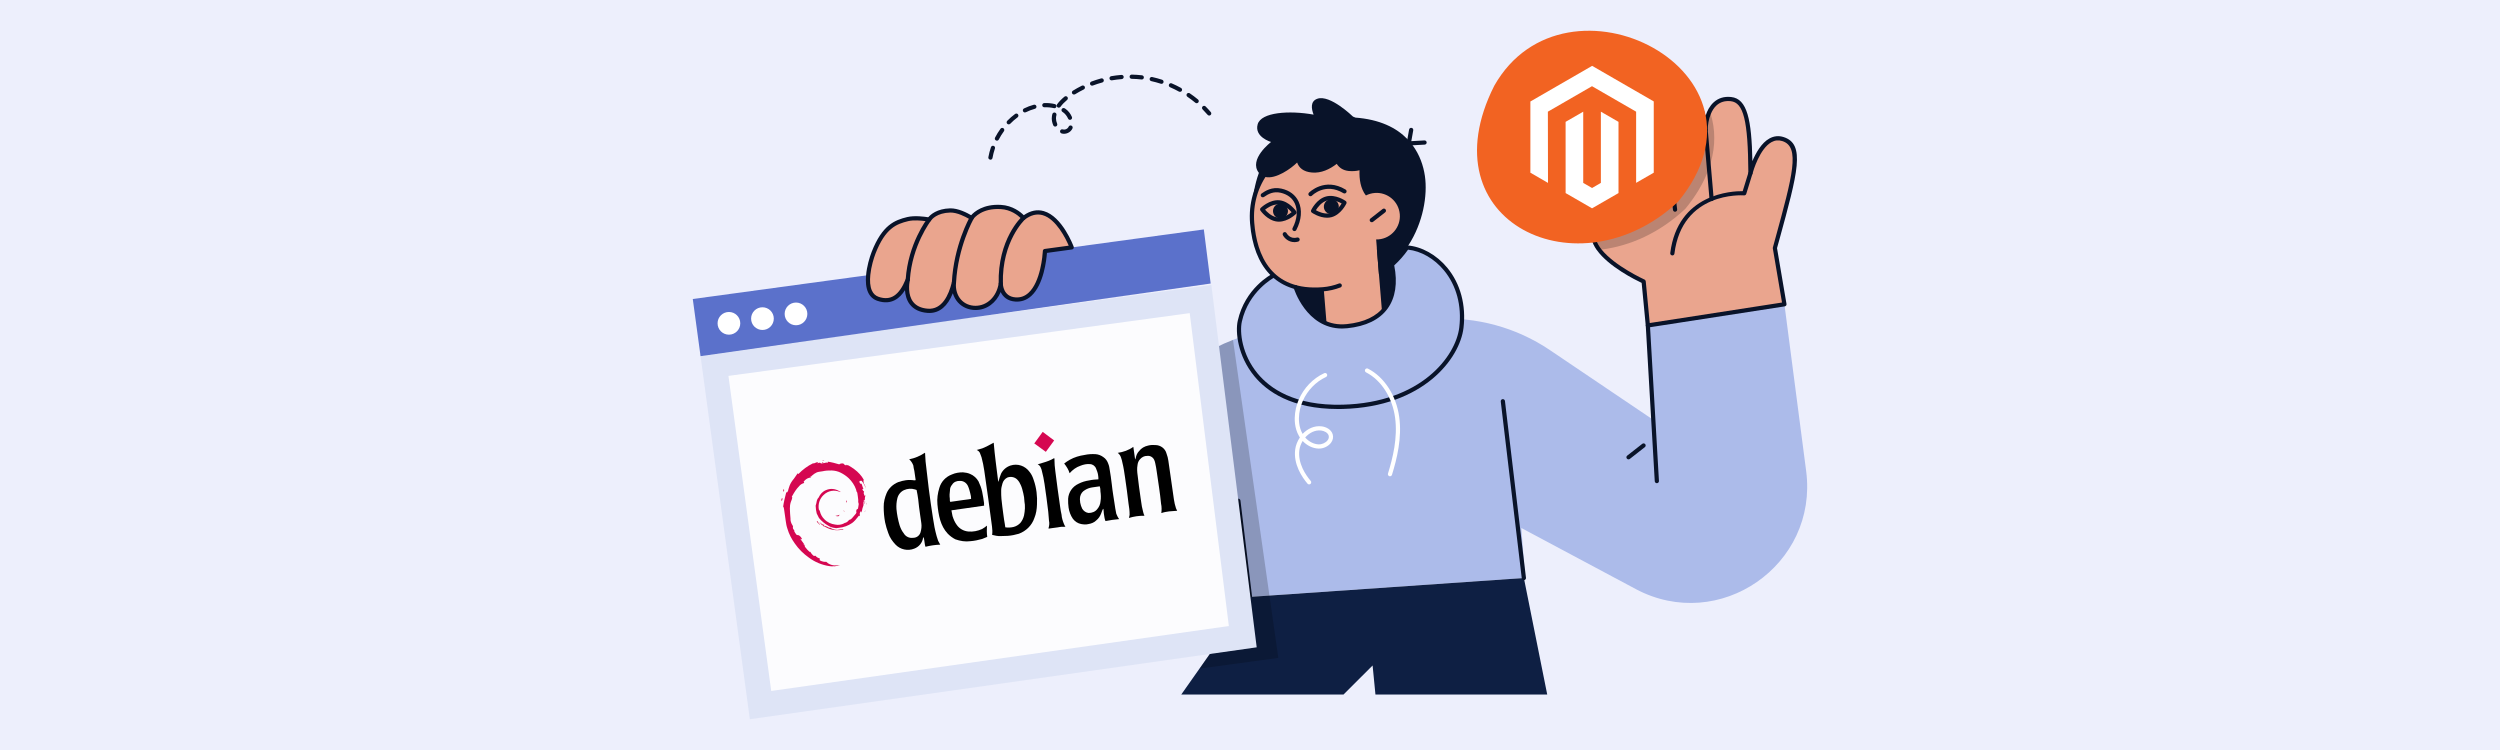 <?xml version="1.0" encoding="UTF-8"?><svg id="a" xmlns="http://www.w3.org/2000/svg" width="1000" height="300" viewBox="0 0 1000 300"><defs><style>.b{fill:#f26322;}.c{fill:#eaa58e;}.d{fill:#edeffc;}.e,.f{fill:#fff;}.g{fill:#fbf9f8;}.h{fill:#da3f6d;}.i{fill:#d50751;}.j{fill:#d61d5a;}.k{fill:#d61050;}.l{fill:#db4065;}.m{fill:#acbbea;}.n{fill:#d6205b;}.o{fill:#dee4f6;}.p{fill:#d91456;}.q{fill:#d73d67;}.r{fill:#d83968;}.s{fill:#091329;}.t{fill:#0e1f43;}.u{fill:#5b71cb;}.v{opacity:.2;}.f{opacity:.9;}</style></defs><rect class="d" y="0" width="1000" height="300"/><g><g><path class="m" d="M654.26,235.6l-45.73-24.41,1.48,19.25-.62,.07,.16,.7-101.77,7.02-7.8,.54-2.18-19.18s-24.35,20.99-34.44,29.64c-.51,.43-.99,.84-1.42,1.21-30.38,25.98-72.87,10.38-77.8-30.86-1.97-16.51-6.48-66.21-6.48-66.21l53.51-6.38,4.98,41.73,27.86-32.24c.87-1,1.76-1.98,2.68-2.93,7.49-7.78,16.56-13.76,26.51-17.59,6.97-2.7,14.38-4.33,21.98-4.79l59.22-3.58c16.14-.98,32.15,3.39,45.56,12.44l41.36,27.91-2.18-37.76,54.63-8.47,8.7,66.71c4.9,37.61-34.75,65.04-68.21,47.18Z"/><path class="s" d="M499.99,239.61c-.42,0-.78-.31-.83-.74l-4.65-38.45c-.06-.46,.27-.88,.73-.94,.46-.06,.88,.27,.94,.73l4.65,38.45c.06,.46-.27,.88-.73,.94-.03,0-.07,0-.1,0Z"/><polygon class="t" points="618.89 277.82 550.18 277.82 549.04 266.19 537.4 277.82 472.5 277.82 479.8 267.44 479.81 267.44 499.98 238.77 507.78 238.23 609.55 231.21 618.89 277.82"/><path class="v" d="M479.81,267.44l20.17-28.67-2.18-19.18s-24.35,20.99-34.44,29.64l3.33-95.68c7.49-7.78,16.56-13.76,26.51-17.59l14.58,102.27,3.55,24.92-31.52,4.29Z"/><path class="s" d="M609.55,232.06c-.42,0-.78-.31-.84-.74l-8.41-70.73c-.05-.46,.28-.88,.74-.94,.46-.05,.88,.28,.94,.74l8.41,70.73c.05,.46-.28,.88-.74,.94-.03,0-.07,0-.1,0Z"/><g><g><g><polygon class="o" points="484.54 113.98 280.13 141.8 299.94 287.69 502.68 258.93 484.54 113.98"/><polygon class="f" points="291.38 150.36 475.88 125.25 491.54 250.41 308.49 276.38 291.38 150.36"/></g><polygon class="u" points="481.53 91.77 277.11 119.6 280.22 142.46 484.27 113.41 481.53 91.77"/></g><path class="c" d="M409.4,87.2s-3.32-4.09-9.1-4.41c-8.47-.46-11.65,4.41-11.65,4.41,0,0-4.7-3.12-8.61-3.02-6.23,.17-8.36,3.65-8.36,3.65,0,0-5.14-1.01-8.57-.19-4.88,1.17-9.54,2.94-13.64,13.38-1.59,4.06-5.04,16.25,1.77,18.52,6.48,2.17,9.77-2.44,11.87-7.66-.8,4.19-.65,11.76,7.94,12.44,6.53,.51,9.32-6.29,10.52-11.26-.55,5.5,3.06,10.12,8.67,10.11,5-.01,9.19-3.93,10.07-9.72,0,0-.01,6.01,5.97,6.35,10.85,.61,11.71-19.38,11.71-19.38l10.7-1.46s-7.65-20.7-19.29-11.76Z"/><path class="s" d="M429.48,98.67c-.19-.49-4.55-12.09-11.94-14.22-2.66-.77-5.36-.22-8.03,1.63-1.21-1.21-4.39-3.87-9.17-4.13-7.04-.39-10.64,2.74-11.88,4.14-1.48-.88-5.18-2.85-8.45-2.75-5.26,.14-7.82,2.52-8.7,3.57-1.43-.24-5.45-.79-8.4-.09-5.1,1.23-10.03,3.21-14.23,13.89-.89,2.29-1.96,5.92-2.25,9.45-.22,2.5-.05,4.94,.83,6.83,.78,1.66,2.03,2.79,3.71,3.35,5.71,1.92,9.09-1.2,11.02-4.27,.12,1.88,.61,3.96,1.92,5.67,1.54,2.02,3.92,3.17,7.07,3.42,.26,.02,.52,.03,.77,.03,4.12,0,7.31-2.7,9.38-7.89,.42,1.39,1.11,2.66,2.06,3.71,1.76,1.93,4.25,3,7.05,3,4.46-.01,8.25-2.84,10.02-7.19,.9,1.88,2.7,3.64,5.97,3.82,2.37,.13,4.49-.62,6.28-2.25,4.99-4.52,6.07-14.47,6.27-17.23l10.02-1.37c.25-.03,.48-.18,.61-.4,.1-.17,.14-.35,.11-.54h0c-.01-.07-.02-.13-.04-.18Zm-12.34,1.71s0,.06-.01,.15h0c-.08,1.44-.89,12.22-5.75,16.61-1.47,1.33-3.12,1.93-5.06,1.82-5.09-.29-5.17-5.3-5.17-5.51v-.02c-.01-.43-.35-.79-.78-.82-.43-.04-.83,.27-.89,.71,0,.02-.01,.04-.01,.06-.83,5.26-4.62,8.93-9.25,8.94-2.29,0-4.35-.87-5.78-2.45-1.54-1.7-2.28-4.13-2.04-6.69,0-.01,0-.03,0-.04,0-.03,0-.06,0-.09,0-.41-.3-.75-.7-.82-.44-.07-.86,.2-.96,.63,0,.02-.01,.03-.01,.05-1.24,5.09-3.9,11.02-9.63,10.57-2.65-.21-4.62-1.14-5.86-2.76-2.15-2.81-1.63-7-1.31-8.68,0-.02,.01-.05,0-.07,.01,0,.01-.02,.01-.03v-.05c0-.37-.24-.7-.6-.81-.08-.03-.16-.04-.24-.04-.34,0-.65,.2-.78,.53-.02,.04-.03,.08-.05,.11-2.65,6.5-5.97,8.67-10.78,7.07-1.24-.42-2.13-1.23-2.71-2.47-.79-1.7-.9-4-.65-6.35,.33-3.26,1.34-6.62,2.11-8.6,3.9-9.94,8.22-11.71,13.05-12.87,2.19-.52,5.2-.24,6.9,0,.79,.1,1.29,.2,1.31,.2,.35,.06,.7-.09,.88-.39,.02-.02,.03-.03,.04-.05,.3-.43,2.33-3.05,7.63-3.2,2.76-.08,6.09,1.67,7.47,2.48,.4,.24,.64,.39,.65,.4,.39,.26,.91,.15,1.17-.24,.02-.03,.03-.05,.03-.05,.36-.5,3.38-4.39,10.87-3.98,4.08,.22,6.89,2.5,7.98,3.56,.33,.32,.5,.53,.51,.54,.29,.35,.81,.41,1.17,.14,.04-.03,.06-.05,.06-.05,2.4-1.83,4.79-2.41,7.1-1.75,5.42,1.56,9.23,9.42,10.43,12.2l-9.63,1.31c-.4,.06-.71,.39-.73,.8Z"/><path class="s" d="M363.11,112.73c-.52-.03-.87-.43-.84-.9,.93-14.32,8.42-24.11,8.74-24.52,.29-.37,.81-.43,1.18-.15s.43,.81,.15,1.18c-.07,.1-7.49,9.8-8.39,23.59-.03,.44-.4,.79-.84,.79Z"/><path class="s" d="M381.57,113.91c-.51-.03-.87-.42-.84-.89,.78-14.77,6.93-25.77,7.19-26.23,.23-.4,.74-.55,1.15-.32,.4,.23,.55,.74,.32,1.15-.06,.11-6.22,11.14-6.97,25.49-.02,.45-.4,.8-.84,.8Z"/><path class="s" d="M400.31,114.29c-.46,0-.83-.36-.84-.82-.44-17.73,8.96-26.53,9.36-26.89,.34-.31,.87-.29,1.19,.05,.31,.34,.29,.88-.05,1.19-.09,.09-9.24,8.68-8.81,25.61,.01,.46-.36,.85-.82,.86h-.02Z"/></g><g><polygon class="s" points="560.63 99.13 566.18 125.72 541.81 138.07 511.39 128.96 514.78 104.68 535.17 92.84 560.63 99.13"/><path class="s" d="M569.96,70.38c-.6-4.09-2.08-8.44-4.91-12.27-.62-.85-1.32-1.68-2.09-2.47-4.37-4.52-11.07-7.92-21.06-8.62-.31-.03-.63-.05-.95-.07-22.77-1.2-33.16,10.58-37.39,22.2-.88,2.41-1.5,4.81-1.9,7.09-.4,2.24-.59,4.37-.64,6.25-.02,.81-.01,1.57,.02,2.28l.59,.29,25.4,12.51,14.09,6.94,4.89,2.4,5.56,2.74c1.6-.95,3.08-2.01,4.45-3.17,.38-.31,.75-.63,1.11-.96,.74-.67,1.44-1.37,2.12-2.09,.28-.3,.55-.61,.82-.92,.35-.4,.69-.8,1.01-1.21,.01,0,0-.01,0-.01,.16-.19,.31-.37,.45-.56,.2-.26,.4-.53,.6-.8,.01-.01,.02-.02,.02-.04,.21-.28,.41-.57,.61-.86,.01,0,.02-.03,.03-.04,.18-.26,.36-.52,.53-.79,5.91-9.08,7.78-20.03,6.64-27.82Z"/><polygon class="c" points="529.41 114.54 530.94 133.2 553.35 131.37 550.49 96.48 529.41 114.54"/><path class="c" d="M552.89,84.98c1.29,15.78-9.31,29.53-23.68,30.7-19.33,1.58-27.06-10.67-28.35-26.45-1.29-15.78,9.31-29.53,23.68-30.7,14.37-1.17,27.06,10.67,28.35,26.45Z"/><path class="s" d="M517.78,92.45c-.13,0-.27-.03-.39-.1-.41-.22-.57-.73-.35-1.14,1.84-3.5,2.16-7.08,.88-9.84-1.01-2.19-2.98-3.66-5.68-4.27-2.82-.63-4.86,.44-6.64,1.68-.38,.27-.91,.17-1.17-.21-.27-.38-.17-.91,.21-1.17,1.31-.91,4.04-2.82,7.97-1.94,3.23,.72,5.6,2.52,6.84,5.2,1.5,3.24,1.16,7.37-.92,11.33-.15,.29-.44,.45-.75,.45Z"/><path class="s" d="M524.19,78.49c-.21,0-.42-.08-.58-.23-.34-.32-.35-.85-.02-1.19,.06-.06,6.22-6.32,14.64-1.25,.4,.24,.53,.76,.29,1.16-.24,.4-.76,.53-1.16,.29-7.28-4.39-12.5,.92-12.55,.97-.17,.17-.39,.26-.61,.26Z"/><path class="s" d="M515.18,84.18c.13,1.65-1.09,3.09-2.74,3.23-1.65,.13-3.09-1.09-3.23-2.74s1.09-3.09,2.74-3.23c1.65-.13,3.09,1.09,3.22,2.74Z"/><path class="s" d="M535.51,82.43c.13,1.65-1.09,3.09-2.74,3.22-1.65,.13-3.09-1.09-3.22-2.74-.13-1.65,1.09-3.09,2.74-3.23,1.65-.13,3.09,1.09,3.23,2.74Z"/><path class="s" d="M518.49,84.51c-.11-.17-2.84-4.03-6.75-4.4-3.92-.36-7.31,2.92-7.46,3.06-.29,.28-.33,.74-.1,1.08,.12,.16,2.84,4.02,6.75,4.39,.21,.02,.42,.03,.62,.03,3.65,0,6.7-2.95,6.84-3.08,.29-.29,.34-.74,.1-1.08Zm-3.88,1.68c-1.03,.51-2.26,.9-3.52,.78-.21-.02-.41-.05-.61-.11-2.03-.44-3.68-2.09-4.45-2.98,.9-.72,2.74-1.97,4.75-2.09,.26-.03,.53-.03,.8,0,1.29,.12,2.45,.77,3.38,1.48,.73,.57,1.31,1.18,1.68,1.61-.46,.37-1.18,.88-2.03,1.31Z"/><path class="s" d="M538.27,80.39c-.16-.12-4.05-2.81-7.85-1.8-3.8,1-5.86,5.25-5.95,5.43-.18,.37-.06,.81,.28,1.05,.14,.1,2.92,2.02,6.07,2.02,.59,0,1.19-.06,1.78-.22,3.8-1,5.86-5.25,5.95-5.43,.17-.37,.06-.82-.28-1.05Zm-2.76,2.57h0c-.82,.95-1.95,1.92-3.34,2.28-.3,.08-.6,.13-.89,.15-1.98,.16-3.94-.75-4.92-1.31,.67-1.1,2.22-3.25,4.46-3.86,.01,0,.02,0,.03,0,1.25-.33,2.55-.13,3.66,.23,.89,.27,1.65,.65,2.15,.93-.26,.43-.64,1.01-1.15,1.59Z"/><path class="m" d="M562.8,98.99c-1.7,2.48-3.7,4.8-6.04,6.87,2.49,11.62-1.01,22.87-17.98,24.61-15.48,1.59-20.53-15.6-20.53-15.6l-9.03-4.56s-10.5,5.4-13.32,18.2c-1.92,8.68,3.99,35.16,41.12,34.21,31.4-.8,46.06-19.56,47.51-31.65,2.26-18.88-10.45-31.26-21.74-32.09Z"/><path class="s" d="M535.12,163.6c-18.58,0-28.39-7.07-33.37-13.11-6.68-8.11-7.65-17.69-6.66-22.15,2.88-13.03,13.32-18.54,13.76-18.77,.41-.21,.92-.05,1.13,.36,.21,.41,.05,.92-.36,1.13-.1,.05-10.19,5.4-12.89,17.64-.91,4.14,.02,13.07,6.32,20.71,4.92,5.96,14.79,12.95,33.96,12.47,31.42-.8,45.32-19.38,46.7-30.91,1.04-8.67-1.13-16.77-6.11-22.81-3.86-4.69-9.2-7.76-14.38-8.3-1.64,2.33-3.49,4.44-5.53,6.29,1.41,7,.49,12.97-2.66,17.31-3.22,4.43-8.66,7.07-16.15,7.84-.71,.07-1.4,.11-2.07,.11-14.39,0-19.3-16.13-19.35-16.3-.13-.45,.12-.91,.57-1.04,.45-.13,.91,.12,1.05,.57,.2,.67,5.04,16.5,19.63,15,7-.72,12.03-3.13,14.96-7.16,3.71-5.1,3.28-11.76,2.28-16.44-.06-.3,.04-.61,.27-.81,2.19-1.94,4.18-4.19,5.9-6.71,.17-.25,.46-.39,.76-.36,5.78,.42,11.77,3.77,16.04,8.95,5.27,6.4,7.57,14.95,6.48,24.08-1.45,12.08-15.85,31.56-48.33,32.39-.65,.02-1.3,.02-1.93,.02Z"/><path class="s" d="M517.73,96.85c-2.43,0-4.01-1.7-4.57-2.78-.21-.41-.05-.92,.36-1.14,.41-.22,.92-.05,1.13,.36,.06,.11,1.37,2.49,4.16,1.72,.45-.12,.91,.14,1.04,.59,.12,.45-.14,.91-.59,1.04-.54,.15-1.05,.22-1.53,.22Z"/><path class="s" d="M526.03,116.66c-15.37,0-24.56-9.6-26.01-27.35-.64-7.84,1.54-15.45,6.14-21.41,4.62-5.99,11.12-9.61,18.31-10.2,.92-.07,1.85-.1,2.77-.07,.46,.01,.83,.4,.82,.87-.01,.46-.37,.83-.87,.82-.85-.03-1.72,0-2.58,.07-6.71,.55-12.79,3.94-17.11,9.55-4.34,5.63-6.4,12.82-5.79,20.25,1.03,12.65,6.63,27.38,27.44,25.68,2.21-.18,4.37-.68,6.44-1.47,.43-.17,.92,.05,1.09,.48,.17,.43-.05,.92-.48,1.09-2.21,.85-4.54,1.38-6.91,1.58-1.11,.09-2.2,.14-3.25,.14Z"/><path class="s" d="M563.51,58.2c-.24,0-.47-.1-.63-.28-.17-.19-.24-.45-.2-.71l.96-5.39c.08-.46,.52-.76,.98-.68,.46,.08,.76,.52,.68,.98l-.77,4.34,5.25-.29c.47-.03,.86,.33,.89,.79,.02,.46-.33,.86-.8,.89l-6.31,.34h-.05Z"/><path class="s" d="M560.4,57.7l-18.5-10.68-.82-.48s-9.04-8.81-14.12-7.05c-2.88,1-2.44,3.97-1.52,6.36-9.76-1.76-21-.97-22.37,3.86-1.45,5.1,5.35,7.09,5.35,7.09,0,0-9.14,6.94-4.86,12.35,.02,.03,.04,.07,.07,.1,.3,.36,.62,.66,.97,.88,.23,.17,.48,.31,.73,.41,.27,.12,.54,.21,.83,.26,4.19,.95,10.26-3.36,12.69-5.79,.73,2.05,2.43,3.72,5.98,4.01,3.67,.31,7.05-1.3,9.87-3.48,.96,1.5,2.45,2.6,4.73,2.85,1.59,.17,3.05,.04,4.38-.28-.15,3.53,.39,7.28,2.54,10.09,.75,1,1.71,1.88,2.92,2.59l.43,5.41,.16,2.02,.6,7.56,.07,.86,.2,2.52,.84,10.49,6.99-11.03,6.16-9.71-4.32-31.21Z"/><g><path class="c" d="M559.92,85.71c.42,5.12-3.4,9.62-8.52,10.04-5.12,.42-9.62-3.39-10.04-8.52s3.39-9.62,8.52-10.04c5.12-.42,9.62,3.39,10.04,8.52Z"/><path class="s" d="M548.71,88.89c-.25,0-.5-.11-.66-.32-.29-.37-.22-.9,.15-1.18l4.84-3.78c.37-.29,.9-.22,1.18,.15,.29,.37,.22,.9-.15,1.18l-4.84,3.78c-.15,.12-.34,.18-.52,.18Z"/></g></g><g><g><path class="c" d="M657.45,112.59s-23.86-10.74-19.66-21.3c4.02-10.12,17.73-2.88,17.73-2.88-6.97-31.2-8.38-38.33-1.07-40.96,4.66-1.67,10.5,.38,13.47,19.19-.61-7.56-7.08-27.49,4.26-29.06,7.31-1.02,10.06,9.84,10.08,14.42-.02-4.58,2.02-13.18,10.09-12.36,6.07,.61,7.71,8.97,7.83,29.64,0,0,4.24-16.47,13.02-13.64,8.33,2.68,4.6,14.89-3.25,43.57l3.82,22.51-54.63,8.47-1.69-17.59Z"/><path class="s" d="M711.7,96.03c7.44-27.15,10.52-38.38,1.76-41.2-1.96-.63-3.87-.44-5.67,.55-3.22,1.77-5.47,5.83-6.83,9.07-.33-16.48-2.02-25-8.53-25.65-2.75-.29-5.09,.43-6.94,2.11-.78,.71-1.43,1.55-1.97,2.47,0,0,0,0,0,.01-.53,.92-.95,1.93-1.27,2.96-.8-2.91-2.2-5.96-4.39-7.85-1.69-1.47-3.65-2.06-5.8-1.76-2.27,.32-4.04,1.33-5.27,3.03-2.21,3.03-2.36,7.91-1.86,12.83-1.29-2.65-2.79-4.47-4.53-5.5-1.87-1.11-3.97-1.26-6.24-.45-8.03,2.89-6.4,10.9,.16,40.27-2.58-1.08-7.84-2.81-12.13-1.23-2.39,.88-4.14,2.66-5.18,5.28-1.24,3.12-.31,6.2,1.71,9.04,4.76,6.69,15.53,12.01,17.94,13.14l1.64,17.08v.04c.03,.23,.14,.43,.32,.57,.15,.12,.34,.18,.52,.18h.05s.06,0,.08-.01l.75-.12,53.86-8.34h.02c.23-.04,.42-.16,.56-.34,.13-.19,.18-.42,.14-.64l-3.79-22.32,.89-3.22Zm-53.41,16.47c-.03-.3-.22-.56-.5-.68-.16-.08-11.88-5.42-17.15-12.01-2.09-2.63-3.17-5.45-2.07-8.22,.86-2.15,2.27-3.61,4.2-4.32,1.03-.38,2.15-.53,3.27-.53,4.45,0,9.03,2.38,9.08,2.41,.29,.15,.65,.12,.91-.08,.26-.2,.38-.53,.31-.85-6.92-30.99-8.16-37.63-1.61-39.98,1.8-.65,3.37-.55,4.81,.3,3.42,2.03,5.95,8.15,7.54,18.2v.06c.1,.43,.5,.73,.94,.67,.43-.05,.74-.42,.74-.84v-.06c-.13-1.56-.49-3.56-.9-5.88-1.18-6.62-2.79-15.69,.29-19.93,.96-1.33,2.32-2.1,4.14-2.35,1.65-.23,3.16,.23,4.47,1.36,3.15,2.73,4.64,8.91,4.65,12.23,0,.02,0,.05,.01,.07v.1c.09,.38,.43,.67,.84,.67,.46,0,.84-.38,.84-.85v-.1c0-1.85,.34-4.17,1.2-6.24,.54-1.34,1.3-2.57,2.32-3.5,1.48-1.34,3.38-1.91,5.64-1.68,5.16,.52,6.94,7.76,7.08,28.66v.15c0,.43,.32,.78,.74,.83,.41,.05,.78-.19,.9-.58,.01-.05,.02-.09,.03-.13,.28-1,2.84-9.93,7.6-12.55,1.39-.77,2.81-.9,4.34-.41,7.22,2.32,4.05,13.86-2.88,39.15l-.93,3.4c-.03,.11-.04,.24-.02,.36l3.68,21.66-52.91,8.2-1.6-16.71Z"/><path class="s" d="M670.02,84.7c-.42,0-.78-.31-.83-.74l-2.1-17.22c-.06-.46,.27-.88,.73-.94,.46-.06,.88,.27,.94,.73l2.1,17.22c.06,.46-.27,.88-.73,.94-.03,0-.07,0-.1,0Z"/><path class="s" d="M684.64,80.44c-.43,0-.8-.33-.84-.77l-2.38-27.6c-.04-.46,.3-.87,.77-.91,.46-.03,.87,.3,.91,.77l2.38,27.6c.04,.46-.3,.87-.77,.91-.02,0-.05,0-.07,0Z"/></g><path class="s" d="M668.94,102.19c-.57-.06-.89-.48-.84-.95,2.99-23.94,24.83-24.82,28.98-24.78l2.29-7.43c.14-.44,.61-.69,1.05-.56,.44,.14,.69,.61,.56,1.05l-2.48,8.04c-.11,.37-.47,.61-.86,.59-1.01-.07-24.78-1.45-27.87,23.29-.05,.43-.42,.74-.83,.74Z"/></g><path class="s" d="M651.4,183.75c-.25,0-.5-.11-.66-.32-.29-.37-.22-.9,.14-1.18l6.03-4.72c.37-.29,.9-.22,1.18,.14,.29,.37,.22,.9-.14,1.18l-6.03,4.72c-.15,.12-.34,.18-.52,.18Z"/><path class="s" d="M662.74,193.28c-.44,0-.81-.35-.84-.79l-3.6-62.25c-.03-.46,.33-.86,.79-.89,.47-.03,.86,.33,.89,.79l3.6,62.25c.03,.46-.33,.86-.79,.89-.02,0-.03,0-.05,0Z"/><path class="s" d="M456.81,30.12c-1.36-.16-2.74-.25-4.12-.28-.44,0-.85,.36-.85,.83-.01,.46,.36,.85,.82,.86,1.32,.02,2.65,.11,4.05,.27,.42,0,.78-.31,.83-.74,.06-.46-.27-.88-.73-.94Zm-8.24-.16c-1.36,.11-2.73,.28-4.08,.51-.46,.08-.77,.52-.69,.97,.07,.41,.43,.7,.83,.7,.05,0,.09,0,.14-.01,1.3-.22,2.63-.39,3.93-.49,.47-.04,.81-.44,.78-.9-.04-.47-.45-.82-.91-.78Zm16.28,1.93c-1.31-.42-2.64-.79-3.98-1.08-.45-.1-.9,.19-1,.64s.19,.9,.64,1c1.28,.29,2.57,.63,3.82,1.04,.09,.03,.17,.04,.26,.04,.36,0,.69-.22,.8-.58,.14-.44-.1-.92-.54-1.06Zm-23.35,.07c-.12-.45-.59-.72-1.04-.6-1.32,.37-2.64,.79-3.92,1.27-.43,.17-.65,.65-.49,1.09,.13,.34,.45,.54,.79,.54,.1,0,.2-.01,.3-.05,1.23-.46,2.49-.87,3.77-1.22,.45-.12,.71-.58,.59-1.03Zm30.9,3.2c-1.2-.66-2.44-1.27-3.7-1.81-.42-.19-.92,.01-1.1,.44-.19,.42,.01,.92,.43,1.1,1.21,.53,2.41,1.11,3.56,1.75,.13,.07,.27,.1,.41,.1,.29,0,.58-.16,.73-.43,.23-.41,.08-.92-.33-1.15Zm-38.51-.51c-.21-.41-.71-.58-1.13-.38-1.23,.61-2.44,1.28-3.6,2-.4,.24-.52,.76-.28,1.16,.16,.25,.44,.39,.72,.39,.15,0,.3-.04,.44-.12,1.12-.69,2.28-1.34,3.47-1.92,.41-.2,.59-.71,.38-1.13Zm45.32,5.15c-1.05-.88-2.16-1.71-3.3-2.48-.38-.26-.9-.16-1.17,.22-.26,.38-.16,.91,.23,1.17,1.09,.74,2.15,1.54,3.16,2.38,.16,.13,.35,.2,.54,.2,.24,0,.48-.11,.65-.31,.29-.36,.24-.89-.11-1.18Zm-52.26-1.02c-.3-.36-.83-.4-1.18-.11-1.18,.98-2.17,2.01-2.94,3.06-.27,.37-.19,.9,.18,1.18,.15,.11,.33,.16,.5,.16,.26,0,.52-.12,.68-.34,.69-.94,1.58-1.87,2.65-2.76,.36-.3,.41-.83,.11-1.19Zm-5.01,2.85c-1.33-.33-2.77-.46-4.24-.4-.47,.02-.83,.41-.81,.87,.02,.47,.39,.82,.87,.81,1.32-.05,2.6,.07,3.98,.38,.38,0,.72-.26,.82-.64,.11-.45-.17-.91-.62-1.02Zm-7.38,.85c-.12-.45-.58-.71-1.03-.59-1.34,.36-2.66,.86-3.93,1.49-.42,.21-.59,.71-.38,1.13,.15,.3,.44,.47,.75,.47,.13,0,.26-.03,.38-.09,1.17-.58,2.39-1.04,3.62-1.38,.44-.12,.71-.58,.59-1.03Zm69.75,2.35c-.65-.77-1.35-1.53-2.07-2.25-.32-.33-.86-.33-1.19-.01-.33,.33-.33,.86,0,1.19,.69,.7,1.35,1.42,1.99,2.16,.16,.2,.4,.3,.64,.3,.19,0,.38-.07,.54-.2,.36-.31,.4-.84,.09-1.19Zm-55.55,1.93c-.56-1.3-1.44-2.42-2.48-3.16-.13-.09-.26-.18-.39-.26-.38-.26-.91-.15-1.16,.24-.26,.39-.15,.91,.24,1.17,.11,.07,.22,.14,.33,.22,.78,.56,1.48,1.46,1.92,2.46,.14,.32,.45,.51,.77,.51,.11,0,.23-.03,.34-.07,.42-.19,.62-.69,.43-1.11Zm-21.55-1.01c-.27-.37-.8-.45-1.17-.17-1.11,.82-2.17,1.74-3.14,2.74-.33,.33-.33,.86,0,1.19,.16,.16,.37,.24,.59,.24s.43-.08,.6-.25c.91-.93,1.9-1.8,2.94-2.57,.37-.28,.45-.8,.17-1.18Zm15.64,3.7c-.3-.69-.46-1.42-.46-2.11,0-.24,.02-.47,.05-.68,.04-.21,.08-.41,.13-.61,.12-.46-.16-.91-.61-1.03-.45-.11-.9,.16-1.02,.61-.06,.25-.11,.49-.16,.74-.05,.31-.08,.64-.08,.97,0,.92,.21,1.88,.61,2.79,.14,.31,.45,.5,.77,.5,.12,0,.23-.02,.34-.07,.43-.19,.62-.69,.43-1.11Zm5.73,.8c-.43-.19-.93-.01-1.12,.42-.2,.44-.53,.76-1,.98-.45,.2-.9,.24-1.37,.1-.44-.13-.91,.12-1.04,.57s.12,.91,.57,1.05c.33,.1,.68,.15,1.02,.15,.52,0,1.03-.12,1.52-.34,.83-.38,1.47-1.01,1.83-1.81,.2-.43,.01-.93-.41-1.12Zm-27.2,1.06c-.37-.27-.9-.19-1.17,.19-.82,1.12-1.55,2.31-2.19,3.54-.22,.41-.06,.92,.36,1.13,.12,.07,.25,.1,.38,.1,.31,0,.6-.17,.75-.45,.6-1.16,1.29-2.28,2.06-3.33,.27-.38,.19-.91-.19-1.18Zm-3.93,7.03c-.44-.15-.92,.09-1.07,.53-.45,1.32-.8,2.68-1.04,4.04-.08,.45,.23,.89,.83,.98,.41,0,.76-.29,.83-.7,.22-1.27,.55-2.54,.97-3.78,.15-.44-.08-.92-.52-1.07Z"/><path class="e" d="M533.08,173.74c-.6-2.03-2.74-2.99-4.38-3.2-2.99-.37-5.69,.96-7.66,3.01-1.59-2.79-1.61-5.93-1.34-8.08,.15-1.23,.43-2.43,.83-3.6,.09-.26,.18-.52,.29-.78,.1-.27,.22-.54,.34-.81,1.84-4.12,5.15-7.59,9.24-9.48,.42-.2,.6-.7,.41-1.12-.2-.42-.7-.61-1.12-.41-4.54,2.09-8.2,5.98-10.18,10.57-.11,.26-.22,.52-.32,.79-.1,.26-.2,.52-.28,.79-.43,1.25-.72,2.53-.88,3.84-.3,2.4-.27,5.94,1.55,9.12,.12,.21,.24,.41,.37,.6-.99,1.46-1.65,3.12-1.87,4.78-.79,5.95,2.75,11.14,4.92,13.7,.17,.2,.41,.3,.64,.3,.2,0,.39-.07,.55-.2,.35-.3,.4-.84,.1-1.19-2-2.35-5.24-7.08-4.54-12.39,.17-1.23,.63-2.47,1.31-3.59,1.71,1.83,4,2.96,6.35,3.04,1.85,.08,3.84-.84,4.95-2.27,.81-1.05,1.06-2.26,.72-3.42Zm-2.05,2.39c-.78,1-2.26,1.67-3.56,1.62-1.97-.07-3.95-1.11-5.39-2.75,1.63-1.87,3.94-3.1,6.41-2.79,1.23,.16,2.63,.84,2.97,2.01,.24,.8-.1,1.48-.43,1.91Z"/><path class="e" d="M556,190.52c-.08,0-.17-.01-.25-.04-.44-.14-.69-.61-.56-1.05,1.9-6.18,3.95-14.31,2.84-22.41-1.11-8.05-5.55-14.97-11.61-18.07-.41-.21-.58-.72-.37-1.13,.21-.41,.72-.58,1.13-.37,6.54,3.34,11.33,10.75,12.51,19.34,1.16,8.42-.94,16.79-2.9,23.13-.11,.36-.44,.59-.8,.59Z"/></g><g><path d="M413.51,192.09c-.39-1.23-.87-2.35-1.66-3.31-1.75-2.44-4.8-3.51-7.68-2.56-1.64,.56-2.98,1.72-3.73,3.22-.41,.92-.69,1.93-.98,2.94,.02,.11,.03,.21-.18,.24-.63-5.18-1.37-10.34-1.8-15.55-4.88,2.74-4.94,2.32-6.79,2.91,.69,.33,1.19,.8,1.4,1.52l.53,1.43c.47,1.76,.83,3.54,1.09,5.33,1.06,7.38,2.13,14.86,3.09,22.36,.15,1.05,.21,2.23,.05,3.33,1.11,.27,2.23,.54,3.4,.48l2.89-.09c1.49-.11,2.95-.42,4.4-.84,2.86-1.06,5.22-3.33,6.2-6.27,.72-1.72,.99-3.58,1.05-5.42,.18-3.25-.2-6.64-1.28-9.71Zm-3.75,8.39c.38,1.88,.23,3.84-.15,5.72-.27,1.11-.77,2.15-1.5,3.01-.75,.75-1.64,1.31-2.68,1.57s-2.21,.32-3.31,.15l-.2-1.37c-.44-2.3-.66-4.64-1-6.96-.29-2-.48-4.13-.45-6.17-.05-1.07,.24-2.08,.53-3.09s1.02-1.87,1.93-2.32c1.43-.53,2.98-.21,3.99,.83,.63,.66,1.05,1.35,1.39,2.17,.47,1.01,.74,2.15,1.01,3.3,.26,1.04,.41,2.09,.45,3.16Z"/><path d="M375.24,216.28l-.59-1.85c-.66-2.38-1.1-4.68-1.45-7.11-.54-3.79-1.21-7.68-1.65-11.49s-.68-5.5-.97-8.25c-.29-2-.45-3.91-.53-5.95-.02-.11,.06-.33-.08-.53-1.87,1.24-3.99,2.18-6.29,2.62,.74,.65,1.3,1.54,1.64,2.45,.11,.74,.21,1.48,.42,2.2l.53,3.69-.53,.08c-1.1-.17-2.29-.21-3.45-.04-1.05,.15-1.99,.39-3.01,.75-2.03,.83-3.75,2.37-4.64,4.43-.72,1.72-1.2,3.61-1.16,5.44-.01,2.15,.17,4.17,.57,6.26,.32,1.46,.72,2.8,1.25,4.23,.57,1.75,1.66,3.31,2.92,4.64,1.9,1.99,4.89,2.63,7.44,1.62,1.94-.71,3.31-2.41,3.57-4.38-.02-.11-.03-.21,.2-.14,.17,.41,.21,.72,.27,1.14l.2,1.37c.06,.42,.12,.84,.29,1.25,1.97-.5,3.87-.77,5.9-.85-.29-.5-.59-1.1-.87-1.6Zm-7.93-16.29c.17,1.91,.44,3.81,.72,5.81l.5,3.48c.18,1.26,.03,2.47-.33,3.7-.45,1.36-1.63,2.17-3.03,2.15-1.48,.21-2.98-.54-3.7-1.84-.78-.96-1.27-2.08-1.64-3.21-.63-2.17-1.04-4.26-1.25-6.49-.09-1.39,.01-2.91,.36-4.25,.33-1.45,1.34-2.67,2.65-3.28,1.42-.63,2.91-.74,4.37-.3l.68,.23c.3,1.36,.48,2.62,.68,3.99Z"/><path d="M446.5,205.43c-.3-1.36-.5-2.73-.68-3.99s-.85-5.15-1.1-7.69-.56-3.9-.83-5.8c-.12-.84-.23-1.58-.56-2.39-.38-1.13-1.05-2.11-2-2.72-.84-.63-1.99-1.11-3.07-1.17-1.52-.1-3.01,0-4.47,.32-2,.29-4.07,.9-5.86,1.91-.8,.44-1.58,.98-2.26,1.51,.92,1.16,1.75,2.44,2.17,3.88,1.2-1.36,2.66-2.43,4.31-2.98,1.22-.5,2.57-.8,3.88-.66,1.08,.06,2.05,.78,2.41,1.81,.33,.81,.66,1.63,.78,2.47,.09,.63,.17,1.16,.15,1.81-1.17,.06-2.45,.14-3.6,.41-1.58,.23-3.03,.65-4.43,1.39-2.32,1.08-3.93,3.36-4.09,5.96-.04,1.19,.02,2.36,.18,3.52,.23,1.58,.77,3.12,1.72,4.49,.8,1.07,1.99,1.87,3.31,2.11,.99,.18,1.97,.26,2.91,.01,1.16-.17,2.38-.66,3.22-1.54,.77-.65,1.4-1.49,1.79-2.52,.33-.69,.45-1.36,.8-1.94s.23,1.58,.45,2.41c.12,.84,.23,1.58,.56,2.39,1.78-.36,3.67-.63,5.48-.78-.53-.68-.84-1.38-1.18-2.2Zm-6.34-8.99c.2,1.37,.29,2.76,.05,4.08-.06,1.08-.54,2.23-1.28,3.09-.81,1.08-2.14,1.6-3.54,1.58-1.1-.17-1.94-.8-2.5-1.69-.75-1.51-1.12-3.28-.81-4.94,.27-1.11,.9-1.96,1.9-2.53,.89-.56,1.81-.9,2.86-1.06l3.06-.44c.2,.62,.29,1.25,.27,1.9Z"/><path d="M447.11,181.14c2.21-.32,4.37-1.06,6.22-2.4l.72,5.06c.18-.24,.15-.45,.24-.57,.18-.99,.57-2.02,1.32-2.77,.9-1.2,2.2-1.93,3.66-2.24,.93-.24,1.9-.27,2.88-.2,2.05,.03,3.96,1.37,4.47,3.45,.35,.92,.59,1.85,.72,2.8l2.22,15.49c.17,1.16,.45,2.41,.83,3.54l.47,1.01-3.19,.24c-1.05,.15-2,.29-3.03,.65l-.11,.02c.15-1.2,.18-2.5-.11-3.75-.41-4.35-1.12-8.55-1.72-12.77-.17-1.16-.32-2.21-.59-3.36-.06-.42-.24-.93-.41-1.34-.48-1.11-1.66-1.81-2.82-1.64-1.19-.04-2.18,.53-2.92,1.39-.56,.62-.87,1.42-.96,2.29-.24,1.33-.15,2.71,.05,4.08,.33,3.07,.77,6.13,1.22,9.29s.51,3.58,.98,5.34,.21,.72,.38,1.13,.14,.2,.06,.42c-2.05-.03-4.16,.27-6.11,.88,.05-.44,.21-.78,.26-1.22,0-.75-.02-1.61-.12-2.35l-.3-2.11c-.39-3.49-.89-6.97-1.39-10.45-.29-2-.59-4.11-1.09-6.08-.09-.63-.27-1.14-.47-1.76-.23-.83-.65-1.52-1.37-2.06Z"/><path d="M393.66,202.24c-.05-.32-.09-.63-.03-.96-.21-1.48-.44-3.06-.77-4.62-.32-1.46-.83-2.79-1.45-4.1-.72-1.29-1.96-2.41-3.33-2.97-.92-.41-1.91-.59-2.89-.66-1.51,0-2.98,.21-4.4,.84-2.45,.89-4.32,2.88-5.04,5.35-.66,2.14-.99,4.34-.78,6.57,.2,2.12,.51,4.34,1.13,6.4,.6,1.96,1.51,3.76,2.91,5.28,.89,.95,1.97,1.76,3.13,2.35,1.93,.69,4.02,1.04,6.02,.75,1.6-.12,3.16-.45,4.71-.89l2.03-.83c-.21-1.48-.21-2.98-.11-4.5-.57,.51-1.26,.93-1.96,1.36-1.72,.78-3.6,1.16-5.45,1-1.85-.16-3.6-1.1-4.68-2.66-.8-1.07-1.3-2.29-1.69-3.52-.11-.74-.32-1.46-.44-2.3l13.07-1.87Zm-13.55-1.5c-.27-.39-.12-.84-.18-1.26-.17-1.16-.11-2.24,.06-3.34-.02-.86,.3-1.66,.86-2.27,.6-1.05,1.82-1.55,3.01-1.51,1.39-.09,2.68,.69,3.3,2,.47,1.01,.72,2.05,.98,3.09,.21,.72,.3,1.36,.3,2.11l-8.33,1.19Z"/><path d="M421.78,183.8c.02,1.61,.12,3.1,.35,4.68,.57,4.76,1.27,9.61,1.96,14.45,.14,.95,.29,2,.53,2.94,.08,1.28,.47,2.51,.97,3.73,.17,.41,.32,.71,.59,1.1l-1.72,.03-4.95,.71q-.02-.11-.12-.09c.29-1.01,.47-2,.21-3.04-.06-1.17-.24-2.44-.3-3.61-.42-3.7-.95-7.39-1.48-11.08-.26-1.79-.62-3.57-1.09-5.33-.06-.42-.21-.72-.38-1.13-.2-.62-.71-1.19-1.28-1.43l2.06-.62c1.55-.44,3.09-.98,4.47-1.82,.35,.17,.17,.41,.18,.51Z"/><path class="i" d="M417.08,172.75l4.58,3.43-3.33,4.56-4.68-3.42,.11-.02,3.33-4.56Z"/><g><path class="i" d="M345.49,193.33c.12,.09,.03,.21-.09,.12-.17-.41-.44-.8-.81-1.17l-.74,.11c-.17,.35,0,.75,.26,1.04,.14,.2,.21-.03,.44,.05s.41,1.34,.83,2.03l-.32,.05c-.23-.08-.11,.02-.09,.12,.06,.42,.32,.71,.68,.98-.35,.59-.07,.98,.11,1.49s.3-.15,.44,.05c-.24,.57-.27,1.11-.29,1.76l-.18,.24c-.02-.11-.12-.09-.23-.08,.05,.32,.08,.53-.11,.77,.03,.21,.06,.42-.01,.65,.03,.21,.06,.42-.01,.65-.32,.8-.53,1.58-.63,2.35-.09,.12-.08,.23-.2,.14l-.24-.18c-.18,.24-.35,.59-.41,.92-.08,.23,.2,.62,.03,.96s-.14-.2-.24-.18-.38,.38-.56,.62c-.63,.84-1.37,1.7-2.24,2.36-1.57,1.08-3.4,1.78-5.31,1.94l-1.26,.18q-.02-.11-.12-.09h0c-.98-.07-1.99-.36-2.82-.89-1.4-.77-2.74-1.87-3.78-3.12l-.9-1.81c-.24-.93-.38-1.88-.41-2.85l-.03-.21c.23-.68,.35-1.34,.47-2,.17-.35,.21-.78,.5-1.04s.18-.24,.27-.36c.57-1.27,1.6-2.38,2.92-2.89,1.82-.8,3.79-.54,5.45,.51,.11-.02,.33,.06,.26,.29-2.3-1.07-4.92-.59-6.72,1.18-1.61,1.52-2.26,3.77-1.85,5.86,.23,.08,.27,.39,.42,.69,.27,1.14,.86,2.24,1.73,3.09,1.14,1.23,2.76,1.97,4.4,2.17,1.22,.26,2.48,.07,3.58-.51-.02-.11,.09-.12,.2-.14,.74-.11,1.31-.62,1.76-1.22,.2-.14,.21-.03,.32-.05,.3-.15,.69-.42,.87-.66l1.47-1.72c.18-.24,.36-.48,.21-.78-.05-.32,.03-.54,.09-.87l.59-.41c.03-.54,.27-1.11,.29-1.76,.08-.23,.03-.54-.11-.74l-.11,.02c.11-.77-.02-1.61-.12-2.35l-.18-1.26c-.05-.32-.08-.53-.32-.71-.15-.3-.09-.63-.24-.93-.56-1.64-1.64-3.21-2.89-4.43-.99-.93-2.06-1.64-3.22-2.23s-2.38-.84-3.57-.89c-1.29-.03-2.47,.03-3.72,.32l-1.37,.2c-.74,.11-1.34,.41-1.93,.81l-1.16,.92-.39,.27-.11,.02-.38,.38c-.93,.24-1.7,.89-2.24,1.61,.12,.09,.24,.18,.26,.29l-.18,.24c-.72,.21-1.42,.63-1.87,1.24-1.13,1.13-2,2.55-2.77,3.95l-.17,.35,.24,.18c-.12,.66-.36,1.23-.6,1.81-.3,.9-.39,1.78-.38,2.64,.09,1.39,.06,2.68,.24,3.94-.07,.98,.29,2,.83,2.79,.14,.2,.15,.3,.18,.51,.02,.11-.08,.23-.06,.33l.06,.42c.15,.3,.29,.5,.53,.68,.02,.11-.08,.23-.06,.33,.17,.41,.44,.8,.71,1.19,.15,.3,.38,.38,.71,.44,.21-.03,.54,.03,.68,.23,.48,.36,.87,.84,1.07,1.46-.21,.03-.35-.17-.57-.24s.06,.42,1.11,1.78-.08,.23-.06,.33c.15,.3,.41,.59,.74,.65,.02,.11-.18,.24-.17,.35,.66,.87,1.31,1.64,2.15,2.27-.02-.11,.09-.12,.08-.23,.32,.71,.83,1.28,1.43,1.73l.63-.09c.26,.29,.51,.57,.86,.74l.92,.41c.14,.2-.17,.35-.14,.56s1.4,.77,2.26,.75,.09-.12,.08-.23,.72,.54,1.08,.81c.95,.62,2.06,.89,3.13,.84l.74-.11c.05,.32-.29,.26-.39,.27l-1.05,.15c-.63,.09-1.28,.08-1.94-.04-2.97-.44-5.83-1.64-8.24-3.45-2.15-1.52-4.04-3.4-5.53-5.55-1.34-1.85-2.38-3.85-3.01-6.02-.36-1.02-.5-1.97-.65-3.03l-.66-4.64c-.06-.42-.12-.84-.38-1.13,.27-1.87,.75-3.76,1.23-5.66l.42-.06c.27-.36,.42-.81,.47-1.25l.45-1.36c.39-1.02,1.01-1.97,1.75-2.83l1.16-1.67,.36-.48,.26,.29c1.69-1.75,3.63-3.21,5.84-4.28,.45,.15,.83-.23,1.25-.29s.41-.17,.45,.15h0c.05,.32,.23,.08,.33,.06l.84-.12,.36,.27,1.37-.2c.41-.17,.83-.23,1.28-.08,.09-.12,.06-.33,.05-.44,1.54,.21,3.1,.63,4.56,1.07,.48-.39,1.22-.5,1.79-.26,.15,.3,.51,.57,.84,.63l.53-.08,.56,.14c1.64,.95,3.19,2.02,4.47,3.45,.63,.66,1.17,1.45,1.61,2.24-.24,.57,.05,1.07,0,1.51Z"/><path class="g" d="M327.57,209.34c.23,.08,.36,.27,.39,.48-.27-.39-.84-.63-.81-1.17l.42,.69Z"/><path class="g" d="M332.1,210.95c.35,.17,.6,.45,.93,.51s-.09,.12-.21,.03c-.78-.21-1.58-.53-2.39-.95l-.11,.02c-.12-.09-.23-.08-.24-.18l-.21,.03-.35-.17h0q-.02-.11-.12-.09h0l-.32,.05c-.33-.06-.5-.47-.72-.54h0c.12,.09,.24,.18,.17,.41s-.24-.18-.27-.39-.26-.29-.48-.36,.54,.03,.57,.24,.5,.47,.72,.54,.17-.35,.42-.06,.35,.17,.36,.27l.71,.44,1.16,.59,.38-.38Z"/><path class="k" d="M336.65,211.92c-2.09,.41-4.29,.08-6.16-.95-.11,.02-.23-.08-.36-.27q.11-.02,.09-.12l.32-.05,1.16,.59,.42-.06c.35,.17,.6,.45,.93,.51,.57,.24,1.13,.38,1.78,.39l1.58-.23c.02,.11,.32-.05,.24,.18Z"/><path class="i" d="M345.8,201.46c-.23-.08-.27-.39-.09-.63h0c-.08,.23-.05,.44,.09,.63Z"/><path class="j" d="M334.13,206.36c.63-.09,1.14-.27,1.76-.47l-.45,.6c-.42,.06-.86,.02-1.31-.14Z"/><path class="r" d="M327.96,209.83l-.21,.03c-.26-.29-.53-.68-.89-.95-.14-.2-.15-.3-.08-.53,.21-.03,.24,.18,.36,.27l.42,.69c.23,.08,.36,.27,.39,.48Z"/><path class="k" d="M329.31,210.28l-.83-.53c-.03-.21-.24-.18-.27-.39s-.02-.11,.09-.12,.5,.47,.72,.54l.21-.03c.14,.2,.26,.29,.08,.53Z"/><path class="q" d="M333.67,226.43l1.26-.18c.11-.02,.21-.03,.2-.14l.87,.09-1.79,.26c-.21,.03-.41,.17-.54-.03Z"/><path class="h" d="M313.26,195.8l.32-.05c.15,.3,.11,.74-.2,.89l-.11,.02c-.05-.32,.01-.65-.02-.86Z"/><path class="n" d="M338.51,200.14c.36,.27,.29,.5,.23,.83s-.38-.38-.23-.83Z"/><path class="k" d="M329.96,210.29h0q.02,.11-.09,.12l-.53,.08c.08-.23-.15-.3-.17-.41l-.11,.02c.11-.02,.17-.35,.42-.06l.38,.38,.11-.02-.02-.11Z"/><path class="i" d="M329.45,184.98l-.63,.09-.03-.21,.32-.05,.35,.17Z"/><path class="i" d="M336.65,211.92c-.02-.11-.21,.03-.24-.18l1.05-.15c-.18,.24-.48,.39-.81,.33Z"/><path class="i" d="M328.08,185.18l-1.37,.2c-.03-.21,.08-.23,.18-.24s.32-.05,.54,.03,.41-.17,.65,.01Z"/><path class="i" d="M312.93,199.5c.05,.32,.08,.53-.21,.78s-.2-.62-.02-.86l.23,.08Z"/><path class="p" d="M323.67,191.19c.09-.12-.06-.42,.27-.36s.21-.03,.33,.06-.39,.27-.6,.3Z"/><path class="i" d="M324.28,190.89l-.32,.05c.08-.23,.39-.27,.6-.3s-.09,.12-.29,.26Z"/><path class="l" d="M337.37,204.18l.59,.35c-.21,.03-.53,.08-.59-.35Z"/><path class="i" d="M345.96,204.88c-.15-.3,.14-.56,.2-.89s-.12,.66-.2,.89Z"/><path class="i" d="M345.4,193.45q.11-.02,.09-.12c-.02-.11,.29,.5,.42,.69s.03,.21-.09,.12l-.42-.69Z"/><path class="i" d="M338.86,186.11l-.21,.03c-.11,.02-.21,.03-.35-.17l.21-.03c.21-.03,.23,.08,.35,.17Z"/><path class="i" d="M345.82,194.15l.11-.02c.14,.2,.27,.39,.2,.62-.24-.18-.17-.41-.3-.6Z"/><path class="i" d="M326.89,185.13c-.14-.2-.23-.08-.45-.15,.2-.14,.51-.18,.74-.11,.02,.11-.08,.23-.29,.26Z"/><path class="i" d="M346.38,201.06c.27,.39,.09,.63,.14,.95s-.08-.53-.14-.95Z"/><path class="i" d="M343.46,201.69c.08-.23,.03-.54-.11-.74,.24,.18,.29,.5,.11,.74Z"/><path class="k" d="M329.33,210.38l.21-.03,.35,.17c.12,.09,.14,.2,.03,.21l-.59-.35Z"/><path class="k" d="M329.9,210.62l-.03-.21h0c.32-.05,.54,.03,.48,.36l-.21,.03c-.03-.21-.14-.2-.24-.18Z"/><path class="i" d="M328.94,184.41c.18-.24,.48-.39,.83-.23-.44-.05-.5,.29-.83,.23Z"/><path class="i" d="M346.44,195.46l-.3-.6q.23,.08,.3,.6Z"/><path class="i" d="M344.97,195.67c-.23-.08-.14-.2-.17-.41s.35,.17,.26,.29q-.11,.02-.09,.12Z"/><path class="i" d="M312.93,199.5l-.21,.03c-.02-.11,.06-.33,.17-.35,.12,.09,.14,.2,.05,.32Z"/><path class="i" d="M346.04,200.89c-.12-.09-.24-.18-.27-.39l.11-.02c.12,.09,.24,.18,.17,.41Z"/><path class="i" d="M345.8,201.46c-.23-.08-.27-.39-.09-.63h0l.09,.63Z"/><path class="i" d="M344.53,204.66l.21-.03,.06,.42-.27-.39Z"/><path class="k" d="M330.52,210.43l-.11,.02c.02,.11,.03,.21-.09,.12l-.11,.02-.26-.29-.11,.02,.66,.12Z"/><path class="k" d="M328.3,209.24l-.11,.02c-.23-.08-.26-.29-.48-.36s.56,.14,.59,.35Z"/><path class="k" d="M329.81,209.99h0l-.36-.27h0l-.03-.21c.15,.3,.38,.38,.39,.48Z"/></g></g><circle class="e" cx="291.57" cy="129.33" r="4.54"/><circle class="e" cx="304.98" cy="127.45" r="4.54"/><circle class="e" cx="318.4" cy="125.56" r="4.54"/><g class="v"><path d="M684.25,65.21c-.37,1.3-.82,2.61-1.36,3.93-1.87,4.68-4.75,9.51-8.78,14.4-10.3,9.66-22.12,14.85-33.47,16.27-.32,.04-.63,.07-.95,.11-.33,.03-.65,.06-.97,.09-2.02-2.84-2.95-5.92-1.71-9.04,1.04-2.62,2.79-4.4,5.18-5.28,4.29-1.58,9.55,.15,12.13,1.23-6.56-29.37-8.19-37.38-.16-40.27,2.27-.81,4.37-.66,6.24,.45,1.74,1.03,3.24,2.85,4.53,5.5-.5-4.92-.35-9.8,1.86-12.83,1.23-1.7,3-2.71,5.27-3.03,2.15-.3,4.11,.29,5.8,1.76,2.19,1.89,3.59,4.94,4.39,7.85,.32-1.03,.74-2.04,1.27-2.96,.14,.35,.27,.71,.39,1.07,.14,.39,.27,.79,.39,1.19,1.8,5.99,1.97,12.6-.05,19.56Z"/></g><path class="b" d="M597.7,34.31c28.43-50.25,116.49-5.74,73.54,46.38-39.43,36.99-101.17,8.41-73.54-46.38Z"/><g><polygon class="e" points="636.85 26.34 612.15 40.6 612.15 69.08 619.2 73.16 619.15 44.67 636.8 34.48 654.45 44.67 654.45 73.14 661.5 69.08 661.5 40.57 636.85 26.34"/><polygon class="e" points="640.35 73.15 636.83 75.2 633.29 73.17 633.29 44.67 626.24 48.74 626.25 77.23 636.82 83.33 647.4 77.23 647.4 48.74 640.35 44.67 640.35 73.15"/></g></g></svg>